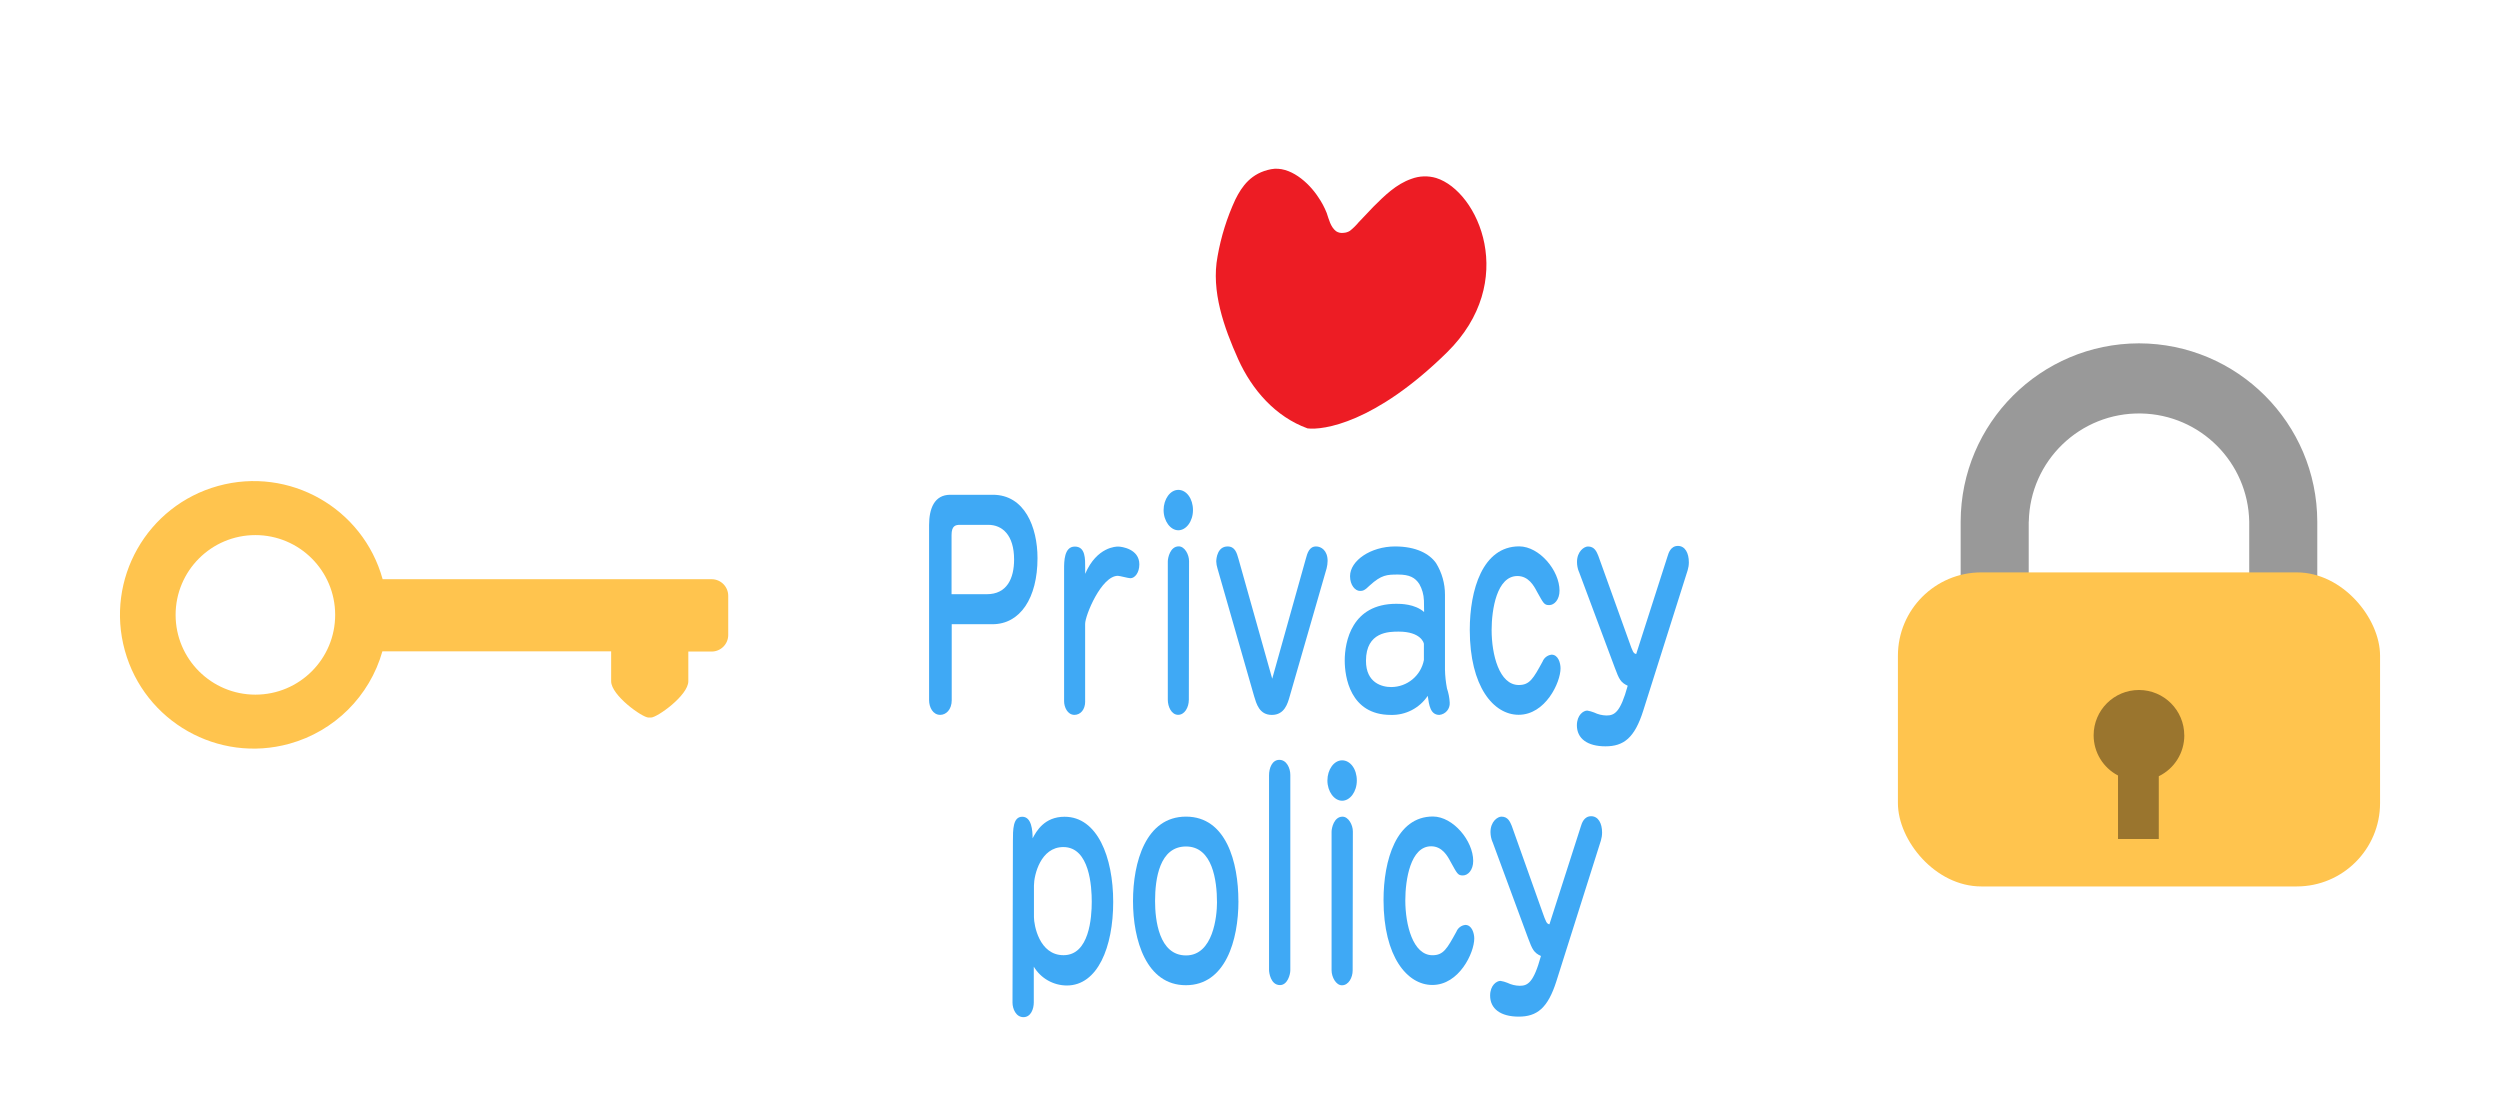 <?xml version="1.0" encoding="UTF-8"?><svg id="_レイヤー_1" xmlns="http://www.w3.org/2000/svg" viewBox="0 0 612 273"><defs><style>.cls-1{fill:#fff;}.cls-2{fill:#ed1c24;}.cls-3{fill:#ffc44e;}.cls-4{fill:#999;}.cls-5{fill:#3fa9f5;}.cls-6{fill:#9a752e;}</style></defs><path class="cls-1" d="m0,0h612v273H0V0Z"/><g><g><path class="cls-4" d="m496.65,127.69c.28-14.9,12.59-26.75,27.49-26.47,14.5.27,26.19,11.96,26.47,26.47v26.23h16.66v-26.23c-.05-24.09-19.57-43.6-43.66-43.64-24.08.05-43.59,19.56-43.64,43.64v26.23h16.66v-26.23Z"/><rect class="cls-3" x="464.61" y="140.12" width="118.03" height="76.88" rx="20.4" ry="20.4"/><path class="cls-6" d="m534.71,180.02c0-6.13-4.95-11.1-11.08-11.11s-11.1,4.95-11.11,11.08c0,4.14,2.29,7.94,5.97,9.85v15.55h9.98v-15.37c3.83-1.86,6.25-5.74,6.25-10Z"/></g><path class="cls-3" d="m174.19,141.79h-80.52c-4.82-17.43-22.85-27.65-40.28-22.83-17.43,4.82-27.65,22.85-22.83,40.28,4.82,17.43,22.85,27.65,40.28,22.83,11.02-3.05,19.65-11.62,22.77-22.62h56v7.33c0,3.44,7.62,8.88,9.15,8.88h.59c1.53,0,9.15-5.44,9.15-8.88v-7.28h5.71c2.24,0,4.06-1.82,4.06-4.06v-9.54c.02-2.25-1.78-4.09-4.03-4.11-.02,0-.03,0-.05,0h0Zm-111.66,28.26c-10.79,0-19.53-8.73-19.54-19.52,0-10.79,8.73-19.53,19.52-19.54,10.78,0,19.53,8.73,19.54,19.51.01,10.79-8.72,19.54-19.51,19.55h-.01Z"/><g><path class="cls-5" d="m232.99,171.32c0,2.53-1.5,3.68-2.82,3.68-1.81,0-2.73-1.87-2.73-3.6v-42.85c0-4.02,1.26-7.43,5.2-7.43h10.4c7.78,0,10.94,7.9,10.94,15.51,0,9.76-4.23,16.18-11.03,16.18h-9.97v18.51Zm8.6-25.86c4.86,0,6.66-3.79,6.66-8.49,0-6.03-2.92-8.49-6.32-8.49h-6.86c-1.16,0-2.13.19-2.13,2.53v14.45h8.65Z"/><path class="cls-5" d="m265.65,171.73c0,2.01-1.17,3.27-2.63,3.27-1.71,0-2.53-1.93-2.53-3.33v-32.39c0-1.81,0-5.48,2.63-5.48s2.53,3.07,2.53,5.14v1.54c2.87-6.68,7.68-6.68,8.06-6.68.88,0,5.2.59,5.2,4.35,0,2.07-1.11,3.4-2.19,3.4-.48,0-2.63-.59-3.06-.59-4.04,0-8.02,9.69-8.02,11.76v19.02Z"/><path class="cls-5" d="m292.04,124.87c0,2.74-1.65,4.94-3.59,4.94s-3.6-2.27-3.6-4.94,1.6-4.95,3.6-4.95,3.59,2.15,3.59,4.95Zm-1.02,46.52c0,1.67-.97,3.6-2.61,3.6s-2.53-2-2.53-3.68v-33.88c0-.87.58-3.68,2.67-3.68,1.47,0,2.53,2,2.53,3.6l-.05,34.03Z"/><path class="cls-5" d="m311.43,166.18l8.22-29.34c.39-1.47.87-3.07,2.53-3.07,1.26,0,2.82,1,2.82,3.54-.01.61-.09,1.21-.24,1.81l-9.04,31.35c-.49,1.73-1.26,4.54-4.37,4.54s-3.79-2.8-4.33-4.54l-8.99-31.35c-.17-.54-.27-1.1-.29-1.67,0-.75.29-3.68,2.78-3.68,1.79,0,2.24,1.53,2.67,3.07l8.26,29.35Z"/><path class="cls-5" d="m348.57,146.93c-.05-1.38-.43-2.74-1.11-3.94-1.02-1.6-2.44-2.34-5.2-2.34s-4.08.06-6.95,2.67c-1.26,1.26-1.71,1.34-2.39,1.34-1.16,0-2.43-1.4-2.43-3.61,0-3.79,5.05-7.28,11.03-7.28,5.15,0,8.41,1.79,10.02,4.07,1.44,2.33,2.2,5.02,2.19,7.76v18.32c.03,1.55.2,3.09.49,4.61.38,1.12.61,2.29.67,3.47.11,1.52-1.01,2.85-2.53,3.01-2.22,0-2.53-2.4-2.85-4.67-2.01,3.01-5.43,4.78-9.04,4.67-10.02,0-11.28-9.42-11.28-13.3,0-4.61,1.71-13.9,12.63-13.9,1.01,0,4.51,0,6.8,2.01l-.04-2.88Zm0,10.7c0-.27-.77-3.01-6.16-3.01-2.34,0-8.02,0-8.02,7.15,0,5.41,3.93,6.42,6.16,6.42,3.92,0,7.29-2.77,8.02-6.62v-3.94Z"/><path class="cls-5" d="m381.77,144.59c0,2.2-1.26,3.54-2.53,3.54s-1.4-.47-3.01-3.33c-.73-1.4-2.05-3.79-4.76-3.79-5.05,0-6.32,8.16-6.32,13.24,0,5.95,1.84,13.44,6.66,13.44,2.67,0,3.55-1.6,5.82-5.75.36-.92,1.21-1.57,2.2-1.68,1.6,0,2.19,2.01,2.19,3.35,0,3.47-3.7,11.37-10.26,11.37-6.13,0-11.96-6.88-11.96-20.78,0-9.76,3.12-20.45,12.1-20.45,4.96.03,9.87,5.9,9.87,10.85h0Z"/><path class="cls-5" d="m386.49,139.91c-.29-.74-.44-1.54-.44-2.34,0-2.6,1.76-3.79,2.68-3.79,1.65,0,2.13,1.33,2.53,2.27l7.49,20.84c.96,2.74,1.11,3.08,1.79,3.21l7.68-23.93c.24-.8.77-2.53,2.53-2.53s2.68,1.74,2.68,4.02c0,.65-.1,1.31-.29,1.93l-10.89,34.42c-2.1,6.62-4.76,8.69-9.23,8.69s-7-1.93-7-5.14c0-2.53,1.6-3.61,2.53-3.61.58.1,1.15.25,1.69.47.94.46,1.97.71,3.02.73,1.95,0,3.4-.73,5.2-7.28-1.71-.81-2.1-1.54-3.16-4.42l-8.8-23.56Z"/><path class="cls-5" d="m247.96,205.95c0-2.87,0-6.01,2.29-6.01s2.53,3.35,2.53,5.28c.92-1.73,2.87-5.28,7.82-5.28,8.02,0,11.91,9.83,11.91,20.86s-3.79,20.45-11.37,20.45c-3.31-.02-6.37-1.77-8.07-4.61v8.75c0,1.54-.68,3.61-2.53,3.61s-2.68-2.07-2.68-3.55l.1-39.5Zm5.15,18.58c0,1.88,1.26,9.3,7.24,9.3,6.32,0,6.91-9.22,6.91-13.1,0-3.61-.49-13.37-6.96-13.37-5.58,0-7.19,6.88-7.19,9.42v7.74Z"/><path class="cls-5" d="m303.17,220.59c0,9.56-3.16,20.59-12.87,20.59s-12.94-11.09-12.94-20.59,3.11-20.68,12.97-20.68,12.83,11.19,12.83,20.68Zm-20.41,0c0,4.55.92,13.3,7.58,13.3s7.58-9.63,7.58-12.96c0-5.42-1.11-13.71-7.58-13.71s-7.58,7.84-7.58,13.37h0Z"/><path class="cls-5" d="m310.66,189.8c0-1.74.73-3.79,2.53-3.79s2.68,2.07,2.68,3.68v47.85c0,1.01-.68,3.61-2.53,3.61-2.29,0-2.68-3.07-2.68-3.68v-47.67Z"/><path class="cls-5" d="m332.15,191.07c0,2.74-1.65,4.95-3.6,4.95s-3.6-2.27-3.6-4.95,1.6-4.94,3.6-4.94,3.6,2.11,3.6,4.94Zm-1.02,46.52c0,1.68-.97,3.61-2.63,3.61-1.45,0-2.53-2.01-2.53-3.68v-33.92c0-.87.58-3.68,2.68-3.68,1.45,0,2.53,2.01,2.53,3.61l-.05,34.04Z"/><path class="cls-5" d="m360.64,210.76c0,2.21-1.26,3.55-2.53,3.55s-1.4-.47-3.01-3.35c-.73-1.4-2.05-3.79-4.76-3.79-5.05,0-6.32,8.15-6.32,13.24,0,5.95,1.84,13.43,6.66,13.43,2.68,0,3.55-1.6,5.84-5.75.36-.92,1.2-1.56,2.19-1.67,1.6,0,2.19,2.01,2.19,3.33,0,3.49-3.7,11.37-10.26,11.37-6.13,0-11.95-6.88-11.95-20.79,0-9.75,3.11-20.45,12.1-20.45,4.94.03,9.85,5.94,9.85,10.88h0Z"/><path class="cls-5" d="m365.35,206.09c-.31-.76-.47-1.57-.48-2.39,0-2.61,1.76-3.79,2.68-3.79,1.65,0,2.13,1.34,2.53,2.27l7.43,20.88c.97,2.74,1.11,3.07,1.79,3.21l7.68-23.93c.24-.81.78-2.53,2.53-2.53s2.68,1.73,2.68,4c0,.66-.1,1.31-.29,1.95l-10.89,34.42c-2.1,6.62-4.76,8.69-9.23,8.69s-7-1.95-7-5.15c0-2.53,1.6-3.6,2.53-3.6.58.09,1.15.25,1.69.47.94.46,1.97.71,3.02.73,1.95,0,3.4-.73,5.2-7.29-1.71-.8-2.1-1.54-3.16-4.41l-8.7-23.55Z"/></g><path class="cls-2" d="m328.91,57c.55-.03,1.09-.2,1.55-.49.78-.62,1.49-1.32,2.12-2.08,1.26-1.26,2.36-2.53,3.6-3.79,2.73-2.72,5.61-5.58,9.34-6.86,1.94-.73,4.06-.8,6.05-.21,10.36,3.25,20.27,25.38,2.63,42.72-17.65,17.34-30.32,19.04-34.11,18.58-7.87-2.85-13.61-9.46-16.98-16.93-3.47-7.76-6.67-16.67-5.05-25.19.84-4.8,2.3-9.47,4.35-13.9,1.62-3.27,3.88-6.49,8.75-7.43,4.59-.88,9.22,3.27,11.52,6.8.85,1.22,1.55,2.53,2.1,3.92.53,1.54.93,3.41,2.29,4.46.54.36,1.2.5,1.84.4Z"/></g></svg>